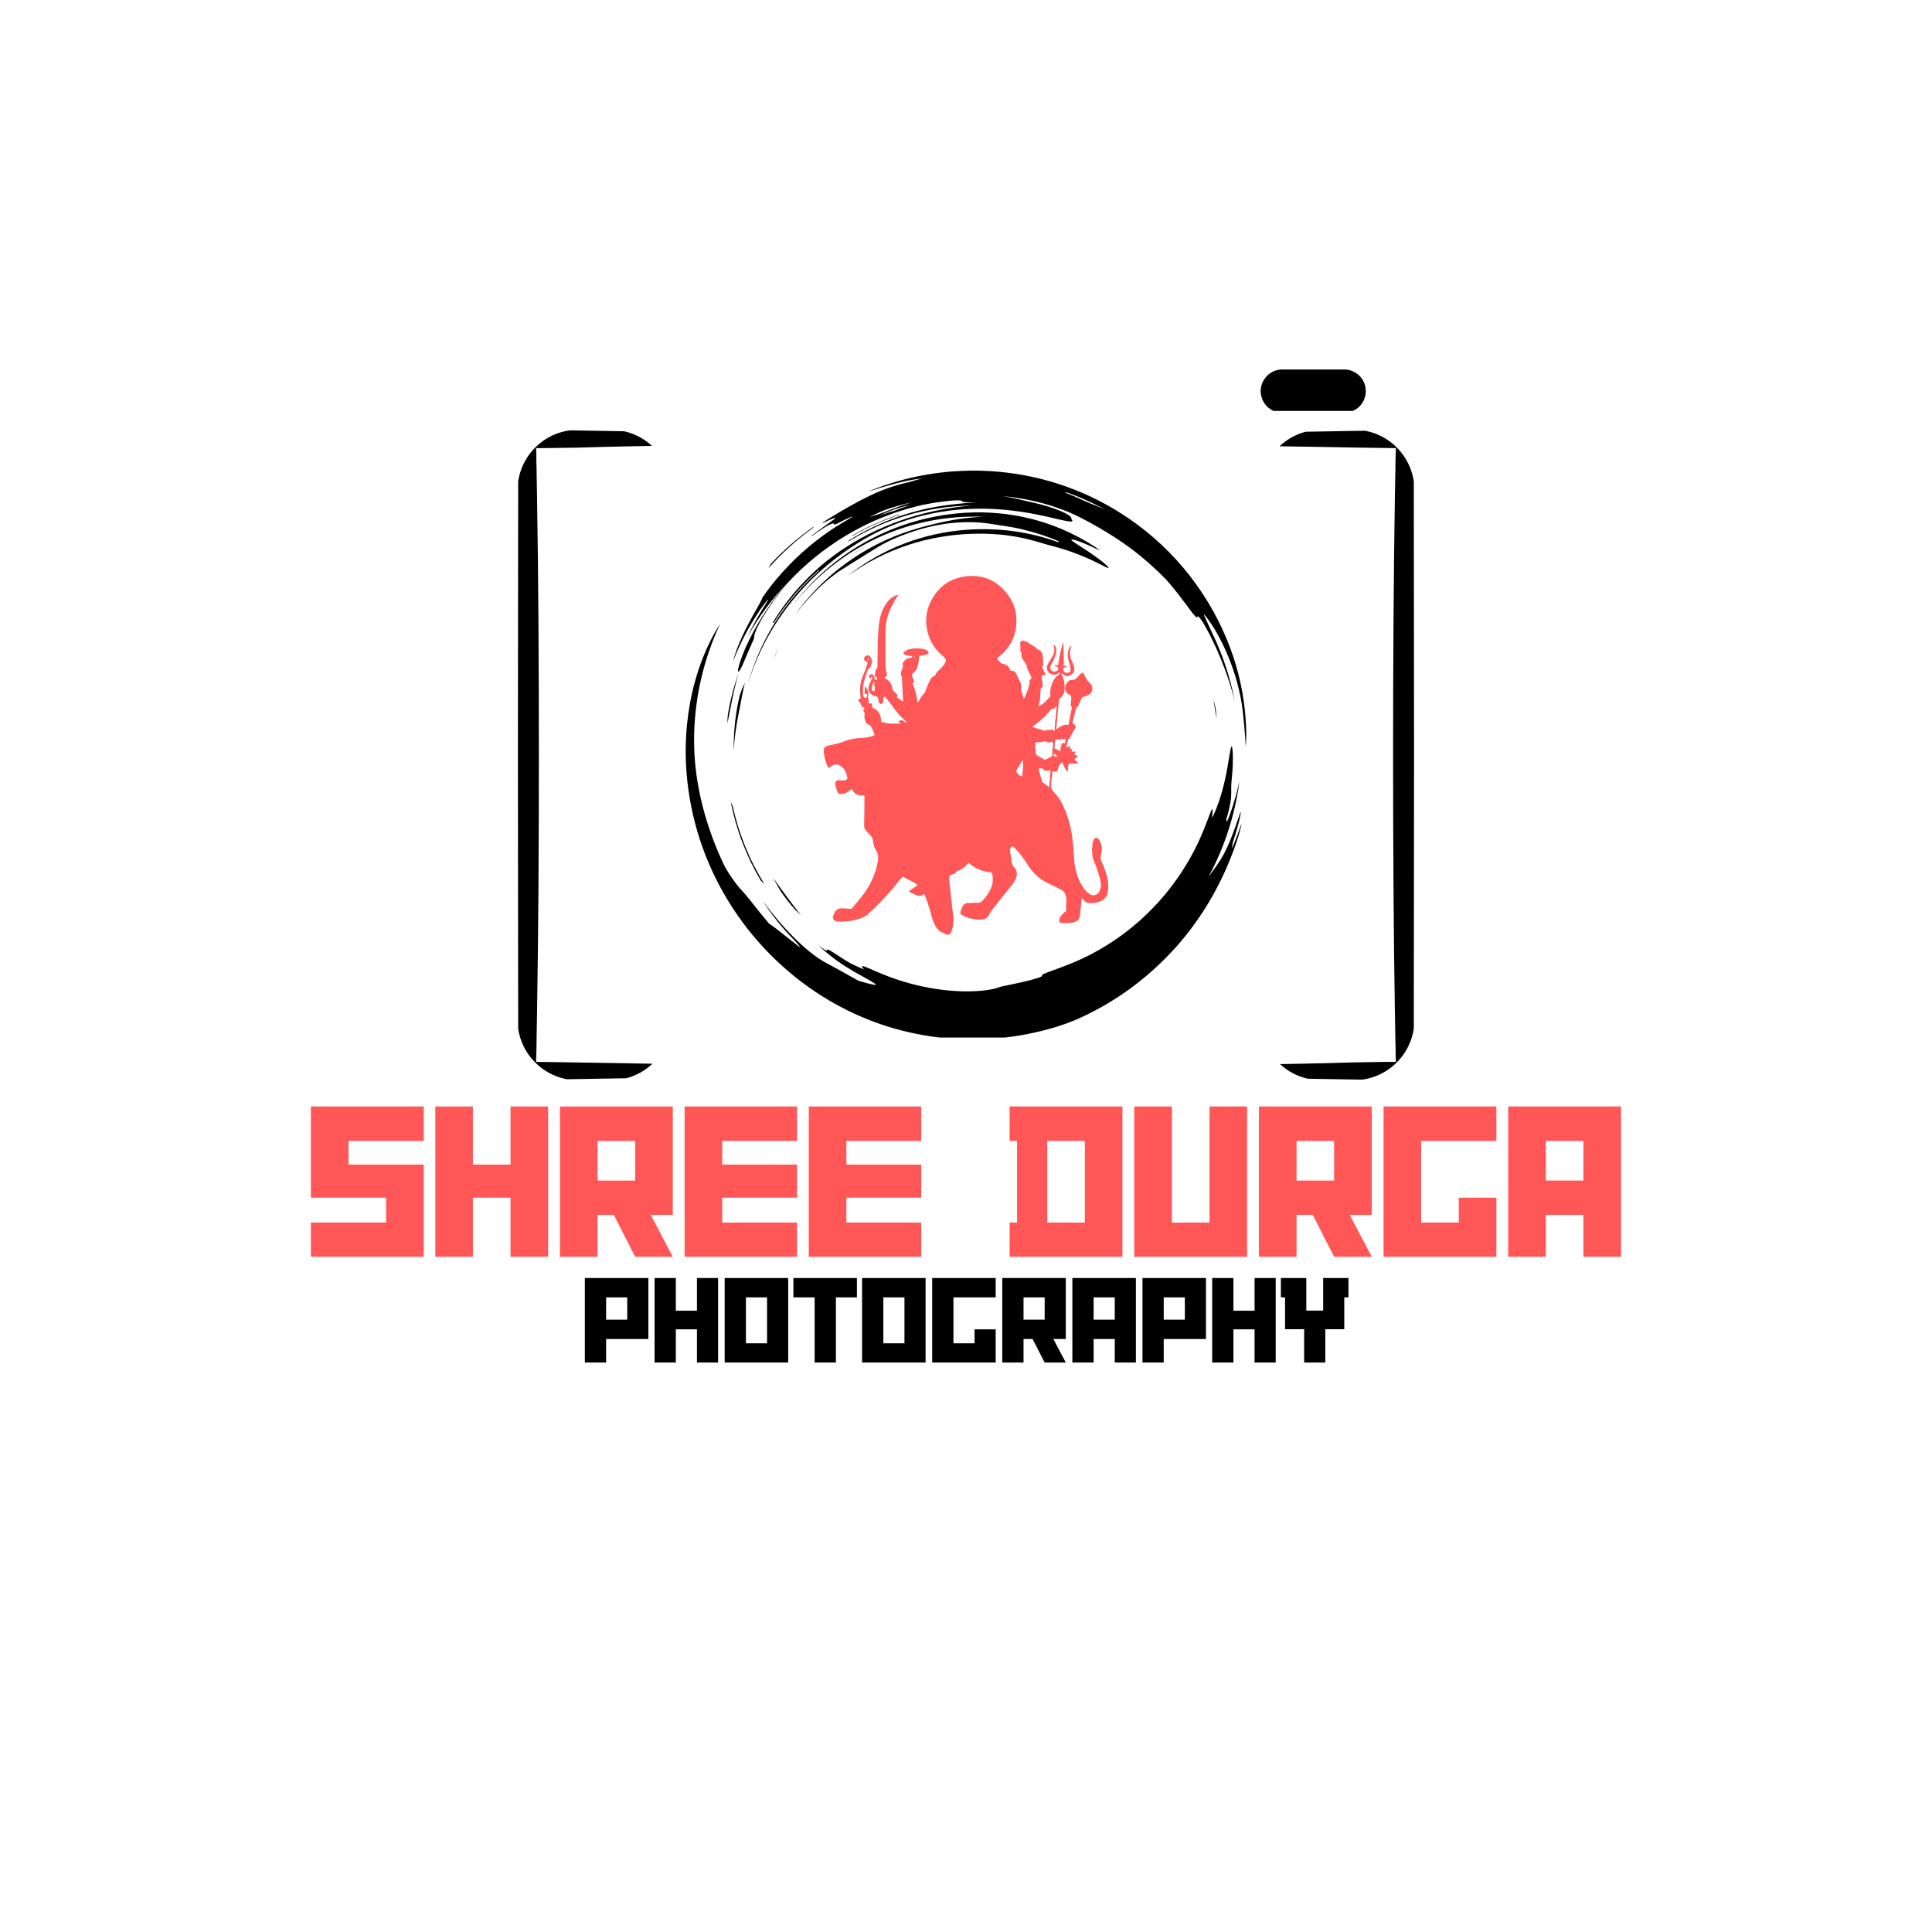 <svg xmlns="http://www.w3.org/2000/svg" xmlns:xlink="http://www.w3.org/1999/xlink" width="320" viewBox="0 0 240 240" height="320"><defs><g/><clipPath id="deaf574551"><path d="M102.297 71.312h35.504v45.234H102.297zm0 0" clip-rule="nonzero"/></clipPath><clipPath id="23daf2836c"><path d="M85.18 77.434H154.281v51.457H85.18zm0 0" clip-rule="nonzero"/></clipPath><clipPath id="1e08e48d49"><path d="M91.082 58.465h63.738V92.762H91.082zm0 0" clip-rule="nonzero"/></clipPath><clipPath id="4fbdc5f573"><path d="M64.293 53.395H83.188v80.734H64.293zm0 0" clip-rule="nonzero"/></clipPath><clipPath id="d940a7c149"><path d="M64.293 60.895v65.797c0 4.141 3.359 7.5 7.5 7.5h4.098c4.141.0 7.5-3.359 7.5-7.5V60.895c0-4.145-3.359-7.5-7.5-7.5H71.793c-4.141.0-7.5 3.355-7.5 7.5zm0 0" clip-rule="nonzero"/></clipPath><clipPath id="eb0362b66b"><path d="M156.805 53.445h18.898v80.738H156.805zm0 0" clip-rule="nonzero"/></clipPath><clipPath id="624113356d"><path d="M175.703 126.684V60.887c0-4.141-3.359-7.5-7.5-7.5h-4.098c-4.145.0-7.5 3.359-7.5 7.5v65.797c0 4.141 3.355 7.5 7.5 7.5h4.098c4.141.0 7.5-3.359 7.5-7.5zm0 0" clip-rule="nonzero"/></clipPath><clipPath id="2a594408e6"><path d="M156.609 45.895h13.168v5.152H156.609zm0 0" clip-rule="nonzero"/></clipPath><clipPath id="9ae5361a4e"><path d="M156.609 48.59C156.609 49.301 156.895 49.988 157.398 50.492 157.902 51 158.59 51.281 159.305 51.281h7.664C167.684 51.281 168.371 51 168.875 50.492 169.383 49.988 169.664 49.301 169.664 48.59 169.664 47.875 169.383 47.188 168.875 46.684 168.371 46.176 167.684 45.895 166.969 45.895h-7.664c-.715.0-1.402.281-1.906.789C156.895 47.188 156.609 47.875 156.609 48.59zm0 0" clip-rule="nonzero"/></clipPath></defs><g clip-path="url(#deaf574551)"><path fill="#ff5757" d="M137.652 109.629C137.535 108.73 137.25 107.867 136.848 107.055 136.695 106.75 136.664 106.488 136.766 106.164 136.941 105.605 136.895 105.043 136.637 104.508 136.535 104.305 136.418 104.051 136.145 104.086 135.887 104.125 135.805 104.375 135.762 104.609 135.613 105.465 135.594 106.312 135.953 107.133 136.047 107.355 136.152 107.578 136.227 107.809 136.395 108.336 136.582 108.859 136.703 109.398 136.809 109.867 136.781 110.34 136.539 110.781 136.348 111.133 135.891 111.371 135.445 111.109 135.078 110.891 134.789 110.602 134.555 110.25c-.699-1.062-1.027-2.246-1.121-3.5C133.383 106.09 133.359 105.43 133.293 104.773 133.156 103.445 132.891 102.145 132.41 100.891 132.066 100.012 131.648 99.16 130.992 98.48 130.625 98.098 130.484 97.73 130.578 97.223 130.66 96.77 130.684 96.309 130.738 95.836 130.824 95.848 130.883 95.852 130.938 95.859 131.219 95.91 131.418 95.805 131.426 95.531 131.441 95.148 131.676 94.93 131.941 94.68 132.145 95.098 132.266 95.547 132.656 95.883 132.73 95.508 132.57 95.145 132.824 94.875 133.18 94.805 133.547 94.941 133.887 94.773 133.824 94.504 133.566 94.5 133.43 94.375 133.59 94.219 133.73 94.074 133.918 93.883 133.723 93.82 133.598 93.781 133.473 93.742 133.516 93.617 133.559 93.508 133.617 93.348 133.414 93.363 133.262 93.371 133.102 93.383 133.145 93.266 133.18 93.172 133.227 93.055 133.113 93.047 133.027 93.039 132.941 93.035V92.652C132.766 92.727 132.629 92.785 132.457 92.855 132.539 92.508 132.609 92.203 132.688 91.902 132.695 91.859 132.723 91.809 132.754 91.789 132.969 91.656 133.027 91.426 133.129 91.219 133.227 91.023 133.328 90.828 133.449 90.645 133.711 90.246 133.688 90.117 133.277 89.883 133.262 89.875 133.25 89.848 133.219 89.809 133.363 89.219 133.512 88.613 133.664 88.008 133.676 87.957 133.707 87.891 133.75 87.867 133.945 87.766 134 87.57 134.078 87.395 134.168 87.191 134.258 86.992 134.336 86.785 134.391 86.656 134.465 86.59 134.609 86.555 134.809 86.508 135.016 86.449 135.191 86.344 135.836 85.961 135.871 85.23 135.293 84.762 135.18 84.668 135.086 84.547 135.012 84.422 134.902 84.242 134.828 84.047 134.723 83.867 134.66 83.75 134.57 83.648 134.488 83.531 134.402 83.578 134.344 83.598 134.309 83.637 134.125 83.816 133.938 83.988 133.777 84.188 133.617 84.379 133.438 84.484 133.18 84.465 133.082 84.457 132.969 84.473 132.879 84.52 132.422 84.754 132.195 85.441 132.418 85.906 132.5 86.086 132.637 86.207 132.812 86.277 133.027 86.359 133.113 86.488 133.078 86.73 133.035 87.047 133.031 87.367 133.008 87.707 133.156 87.82 133.164 87.824 133.121 88.047 133.047 88.457 132.957 88.863 132.875 89.273 132.828 89.52 132.789 89.766 132.738 90.051 132.121 89.918 131.695 90.262 131.23 90.598 131.23 90.5 131.227 90.445 131.23 90.395 131.277 89.875 131.32 89.355 131.367 88.836 131.426 88.227 131.484 87.617 131.551 87.008 131.559 86.91 131.602 86.789 131.668 86.738 132.352 86.219 132.305 85.5 132.211 84.773 132.184 84.582 132.125 84.395 132.066 84.207 132.004 84.016 131.926 83.832 131.852 83.633 132.035 83.738 132.195 83.844 132.367 83.93 132.531 84.016 132.695 84.008 132.867 83.934 133.324 83.742 133.555 83.332 133.43 82.84 133.359 82.57 133.242 82.316 133.125 82.066 132.93 81.652 132.855 81.23 132.957 80.781 132.996 80.609 133.062 80.441 133.129 80.223 132.879 80.363 132.789 80.562 132.73 80.77 132.578 81.293 132.652 81.801 132.809 82.309 132.891 82.57 132.945 82.844 132.992 83.113 133.023 83.301 132.957 83.477 132.773 83.543 132.586 83.613 132.367 83.621 132.215 83.473 132.129 83.387 132.078 83.23 132.074 83.105 132.07 82.961 132.188 82.895 132.336 82.891 132.387 82.891 132.434 82.867 132.484 82.859 132.414 82.617 132.223 82.754 132.102 82.707 132.125 82.547 132.16 82.41 132.156 82.273 132.141 81.508 132.121 80.746 132.098 79.98 132.094 79.914 132.062 79.848 132.043 79.781 131.875 80.375 131.742 80.961 131.625 81.547 131.551 81.906 131.5 82.27 131.438 82.652 131.324 82.695 131.129 82.477 131.004 82.742 131.066 82.75 131.117 82.754 131.168 82.766 131.332 82.801 131.445 82.895 131.453 83.066 131.461 83.223 131.355 83.316 131.215 83.375 131.008 83.461 130.809 83.469 130.633 83.305 130.477 83.156 130.398 82.984 130.496 82.773 130.633 82.48 130.777 82.191 130.918 81.902 131.086 81.555 131.211 81.191 131.219 80.805 131.227 80.465 131.109 80.234 130.852 80.074 130.875 80.18 130.887 80.27 130.914 80.355 131.023 80.691 130.988 81.027 130.84 81.336 130.699 81.625 130.523 81.898 130.359 82.18 130.281 82.316 130.172 82.445 130.117 82.594 129.875 83.281 130.305 83.84 131.027 83.801 131.27 83.785 131.469 83.691 131.641 83.465 131.688 83.68 131.594 83.77 131.477 83.848 131.082 84.113 130.855 84.488 130.691 84.926 130.527 85.367 130.418 85.805 130.48 86.281 130.492 86.371 130.48 86.465 130.48 86.496 130.242 86.754 130.043 86.988 129.824 87.199 129.598 87.422 129.32 87.582 128.953 87.754 129.223 87.191 129.207 86.656 129.238 86.129 129.246 85.992 129.242 85.852 129.258 85.711 129.266 85.637 129.281 85.523 129.328 85.496c.223-.125.223-.297.156-.5C129.469 84.945 129.504 84.883 129.5 84.824 129.492 84.719 129.5 84.598 129.457 84.504 129.367 84.301 129.375 84.105 129.445 83.918 129.598 83.883 129.727 83.852 129.914 83.809 129.777 83.535 129.672 83.312 129.559 83.09 129.496 82.961 129.441 82.844 129.555 82.703 129.602 82.645 129.617 82.52 129.586 82.449 129.535 82.332 129.57 82.238 129.574 82.129 129.586 81.75 129.574 81.363 129.383 81.023 129.32 80.91 129.203 80.777 129.086 80.754 128.898 80.711 128.793 80.602 128.684 80.465 128.605 80.371 128.484 80.309 128.375 80.242 128.23 80.148 128.066 80.082 127.938 79.969 127.719 79.777 127.457 79.699 127.195 79.609 126.938 79.516 126.676 79.715 126.73 79.973 126.789 80.258 126.766 80.535 126.746 80.816 126.742 80.859 126.75 80.922 126.781 80.945 126.93 81.055 126.891 81.199 126.879 81.352 126.871 81.473 126.891 81.613 126.949 81.719 127.066 81.941 127.219 82.145 127.355 82.359 127.426 82.465 127.551 82.57 127.551 82.676c0 .383.215.676.359 1C127.969 83.812 128.035 83.949 128.094 84.086 128.152 84.219 128.141 84.332 127.992 84.406 127.941 84.43 127.902 84.473 127.852 84.512 127.879 84.609 127.934 84.707 127.918 84.785 127.859 85.062 127.797 85.344 127.707 85.609 127.594 85.938 127.445 86.254 127.312 86.574 127.285 86.641 127.25 86.703 127.191 86.812 127.066 86.422 126.949 86.082 126.855 85.738 126.82 85.609 126.816 85.453 126.852 85.328 126.91 85.113 126.84 84.941 126.754 84.762 126.578 84.41 126.406 84.055 126.242 83.699 126.152 83.504 126.023 83.375 125.809 83.34 125.707 83.32 125.605 83.301 125.496 83.277 125.352 82.801 125.051 82.512 124.539 82.457 124.445 82.449 124.344 82.379 124.277 82.309 124.137 82.16 124.012 81.992 123.848 81.789 124.012 81.648 124.145 81.535 124.273 81.426c1.352-1.145 2-2.621 1.992-4.371.0-1.117-.34-2.168-.984-3.066-1.312-1.844-3.133-2.676-5.387-2.383C118.305 71.812 117.012 72.578 116.094 73.914 115.051 75.43 114.785 77.078 115.32 78.84 115.641 79.887 116.246 80.75 117.078 81.461 117.191 81.555 117.297 81.664 117.395 81.777 117.508 81.914 117.539 82.066 117.449 82.23 117.375 82.371 117.312 82.527 117.211 82.648 117.008 82.883 116.793 83.105 116.566 83.312 116.422 83.441 116.312 83.57 116.25 83.754 116.211 83.852 116.121 83.984 116.035 84 115.762 84.055 115.664 84.254 115.559 84.465 115.457 84.672 115.336 84.871 115.246 85.082 115.148 85.301 115.082 85.535 114.992 85.758 114.938 85.895 114.891 86.047 114.797 86.148 114.523 86.441 114.297 86.758 114.121 87.113 114.098 87.164 114.051 87.207 113.988 87.289 113.848 86.438 113.707 85.645 113.344 84.879 113.551 84.848 113.562 84.738 113.516 84.594 113.461 84.43 113.445 84.246 113.355 84.102 113.195 83.848 113.27 83.746 113.473 83.574 113.723 83.359 113.922 83.098 114 82.773 114.078 82.449 114.121 82.117 114.172 81.785 114.191 81.684 114.195 81.574 114.203 81.453 114.23 81.449 114.254 81.449 114.277 81.449 114.426 81.465 114.562 81.453 114.691 81.418c0 0 1.062-.199.516-.566C115.137 80.777 115.047 80.73 114.945 80.699 114.891 80.68 114.832 80.664 114.777 80.648 114.773 80.648 114.773 80.648 114.77 80.648H114.766C114.172 80.492 113.566 80.531 112.965 80.641 112.801 80.672 112.641 80.758 112.492 80.844 112.441 80.875 112.398 80.918 112.352 80.973 112.352 80.973 111.809 81.281 112.926 81.461V81.465H112.965C113.016 81.473 113.07 81.48 113.125 81.488 113.195 81.488 113.258 81.484 113.32 81.484 113.238 81.73 113.23 81.738 112.992 81.75 112.594 81.766 112.387 82.055 112.164 82.316 112.121 82.367 112.109 82.48 112.137 82.547 112.223 82.781 112.117 82.969 112.035 83.176 111.902 83.5 111.832 83.84 112.051 84.102c0 .184-.004.309.0.438C112.055 84.633 112.07 84.723 112.074 84.816 112.109 85.586 112.145 86.359 112.184 87.16 111.926 86.977 111.668 86.789 111.402 86.602 111.445 86.516 111.48 86.445 111.523 86.359 111.328 86.168 111.137 85.988 110.957 85.793 110.898 85.734 110.852 85.641 110.844 85.559 110.789 84.984 110.539 84.551 110 84.305 109.949 84.285 109.91 84.246 109.859 84.211 109.895 84.164 109.91 84.133 109.938 84.117 110.223 83.941 110.219 83.945 110.148 83.605 110.086 83.301 109.988 83.012 109.992 82.688 110.004 81.25 109.984 79.812 110.004 78.379 110.02 77.469 110.176 76.578 110.57 75.75 110.871 75.117 111.141 74.461 111.648 73.91 111.559 73.91 111.512 73.898 111.469 73.91 111.113 74.027 110.789 74.195 110.516 74.461 110.078 74.891 109.785 75.41 109.562 75.977 109.23 76.82 109.145 77.707 109.09 78.594c-.062 1.055-.059 2.109-.078 3.164C109.004 82.117 109.008 82.477 108.996 82.836 108.996 82.918 108.973 83.035 108.918 83.074 108.695 83.23 108.785 83.48 108.699 83.676 108.562 83.984 108.824 84.078 108.977 84.23 108.988 84.246 108.984 84.273 108.992 84.309 108.898 84.398 108.809 84.508 108.648 84.438 108.688 84.113 108.625 83.949 108.426 83.82 108.281 83.734 108.047 83.758 107.984 83.867 107.906 84.012 107.973 84.215 108.148 84.324 108.184 84.219 108.219 84.121 108.25 84.016 108.449 84.117 108.352 84.227 108.301 84.344 108.172 84.637 108.016 84.926 107.926 85.23 107.777 85.727 107.98 86.156 108.445 86.379 108.637 86.473 108.852 86.52 109.051 86.586 109.086 86.793 109.102 87.004 109.168 87.199 109.203 87.305 109.32 87.441 109.414 87.453 109.5 87.465 109.637 87.348 109.695 87.25 109.75 87.152 109.746 87.012 109.738 86.895 109.727 86.719 109.75 86.578 109.945 86.516 110.371 87.082 110.797 87.629 111.207 88.188 111.617 88.746 112.102 89.234 112.664 89.727 112.387 89.762 112.293 89.543 112.121 89.5S111.766 89.438 111.578 89.648C111.688 89.707 111.777 89.754 111.867 89.801 111.852 89.824 111.832 89.852 111.816 89.875 111.027 89.922 110.242 89.918 109.453 89.66 109.484 88.812 109.129 88.203 108.348 87.887 108.371 87.574 108.332 87.422 108.215 87.363 108.117 87.379 108.02 87.395 107.934 87.406 107.918 87.258 107.898 87.137 107.891 87.012 107.871 86.793 107.812 86.566 107.852 86.355 107.93 85.914 107.695 85.586 107.512 85.227 107.375 85.555 107.414 85.891 107.41 86.238 107.531 86.211 107.617 86.188 107.719 86.164c-.016.188-.023.344-.035.5C107.359 86.688 107.285 86.637 107.234 86.371 107.223 86.293 107.223 86.211 107.215 86.129 107.133 85.145 107.426 84.23 107.762 83.324 107.816 83.184 107.871 83.055 108.023 82.98 108.102 82.941 108.145 82.82 108.184 82.73 108.219 82.656 108.215 82.57 108.246 82.5 108.383 82.199 108.273 81.703 108.02 81.496 107.875 81.379 107.723 81.387 107.566 81.473 107.41 81.559 107.332 81.688 107.34 81.867 107.352 82.043 107.457 82.141 107.617 82.188 107.668 82.203 107.727 82.207 107.801 82.219 107.668 82.73 107.523 83.211 107.305 83.672 106.961 84.383 106.797 85.137 106.844 85.926 106.863 86.203 106.898 86.477 106.926 86.758 106.824 86.812 106.715 86.871 106.574 86.941 106.66 87.066 106.73 87.168 106.805 87.27 106.852 87.332 106.953 87.387 106.953 87.449 106.961 87.746 107.188 87.848 107.406 87.973 107.336 88.078 107.273 88.168 107.234 88.223 107.301 88.383 107.387 88.5 107.398 88.629 107.422 88.816 107.34 89.023 107.391 89.195 107.477 89.48 107.496 89.812 107.828 89.969 107.98 90.039 108.156 90.148 108.23 90.285 108.398 90.605 108.516 90.957 108.656 91.305 108.551 91.352 108.488 91.379 108.422 91.406 107.855 91.648 107.25 91.66 106.652 91.695 106.047 91.73 105.461 91.852 104.895 92.078 104.586 92.199 104.266 92.309 103.941 92.395 103.617 92.48 103.285 92.527 102.957 92.602 102.445 92.715 102.297 92.902 102.34 93.43 102.387 94.035 102.535 94.617 102.789 95.168 102.824 95.25 102.883 95.32 102.938 95.41 102.992 95.367 103.031 95.344 103.066 95.316 103.602 94.84 104.152 94.848 104.664 95.344 105.008 95.676 105.164 96.09 105.254 96.539 105.285 96.699 105.23 96.824 105.078 96.875 104.941 96.922 104.793 96.949 104.645 96.961 104.543 96.969 104.441 96.93 104.336 96.918 103.898 96.879 103.695 97.074 103.773 97.508 103.824 97.789 103.922 98.066 104.027 98.336 104.137 98.613 104.273 98.676 104.57 98.637 104.926 98.59 105.234 98.441 105.512 98.219 105.605 98.145 105.703 98.07 105.801 97.996 105.84 98.047 105.863 98.07 105.879 98.102 106.105 98.609 106.516 98.809 107.051 98.801 107.164 98.797 107.273 98.82 107.383 98.832 107.383 99.328 107.387 99.789 107.379 100.25 107.371 101.039 107.355 101.824 107.348 102.613 107.344 102.855 107.449 103.055 107.621 103.23c.219.223.438.449.625.695C108.344 104.059 108.426 104.23 108.441 104.391 108.477 104.852 108.598 105.293 108.844 105.672 109.117 106.102 109.117 106.551 109.047 107.008 108.922 107.801 108.652 108.551 108.332 109.285c-.578 1.32-1.52 2.375-2.422 3.461C105.781 112.906 105.629 112.918 105.445 112.895 105.168 112.867 104.895 112.828 104.617 112.828 104.184 112.828 103.91 112.969 103.719 113.293c0 0-.715 1.055.312 1.18s3.359-.246 3.934-1.062V113.406c.957-.781 1.762-1.719 2.586-2.633C111.055 110.215 111.516 109.621 111.996 109.043 112.035 108.996 112.074 108.957 112.137 108.883 112.727 109.258 113.406 109.469 114 109.965 113.613 110.223 113.273 110.449 112.883 110.711 113.031 110.809 113.129 110.887 113.234 110.941 113.422 111.031 113.613 111.109 113.809 111.184 114.121 111.305 114.43 111.367 114.703 111.086 114.723 111.066 114.766 111.066 114.797 111.059c.121.141.625 1.609.844 2.395C115.641 113.461 115.668 113.633 115.738 113.891V113.895C115.918 114.543 116.352 115.699 117.238 115.914 117.605 116.184 117.996 116.262 118.207 115.672 118.637 114.477 118.383 113.465 118.344 113.238 118.336 113.164 118.328 113.094 118.32 113.02 118.199 111.902 118.074 110.789 117.953 109.672 117.934 109.488 117.922 109.301 117.918 109.117 117.914 108.824 117.984 108.723 118.262 108.629 118.465 108.562 118.695 108.555 118.773 108.293 118.789 108.242 118.883 108.211 118.945 108.191 119.43 108.043 119.805 107.746 120.133 107.375 120.188 107.316 120.254 107.27 120.34 107.191 121.133 107.938 122.09 108.281 123.188 108.371c.141.402.188.828.113 1.27-.145.844-.609 1.512-1.148 2.145C121.934 112.039 121.699 112.184 121.348 112.145 121.008 112.109 120.668 112.207 120.312 112.168 120.027 112.137 119.746 112.301 119.59 112.574 119.473 112.781 119.379 113.012 119.316 113.242 119.273 113.402 119.297 113.508 119.387 113.59 119.426 113.629 119.48 113.66 119.547 113.691H119.555C119.832 113.848 120.395 114.133 120.902 114.137 121.461 114.258 122.109 114.312 122.5 114.062 122.559 114.027 122.613 113.984 122.656 113.934 122.656 113.93 122.656 113.93 122.656 113.926 122.746 113.836 122.852 113.711 122.879 113.59 123.051 113.32 123.207 113.07 123.387 112.84 124.145 111.875 124.926 110.93 125.684 109.961 125.887 109.703 126.082 109.414 126.199 109.105 126.41 108.559 126.34 108.035 125.883 107.613 125.77 107.512 125.727 107.402 125.707 107.258 125.645 106.773 125.562 106.297 125.492 105.816 125.477 105.723 125.441 105.621 125.469 105.543 125.516 105.406 125.57 105.238 125.676 105.164 125.809 105.07 125.934 105.223 126.027 105.316 126.281 105.582 126.547 105.848 126.766 106.141 127.133 106.633 127.484 107.137 127.816 107.648c.656 1.016 1.551 1.73 2.66 2.203C130.953 110.059 131.402 110.32 131.863 110.559 132.137 110.703 132.309 110.93 132.383 111.223 132.453 111.512 132.523 111.797 132.469 112.109 132.414 112.414 132.426 112.734 132.434 113.043 132.438 113.094 132.434 113.137 132.426 113.18c0 0-1.137.758-.77 1.441C132.367 114.727 132.914 114.648 132.914 114.648 133.496 114.602 134.078 114.383 134.137 113.836 134.145 113.789 134.148 113.738 134.152 113.695 134.234 112.98 134.309 112.281 134.391 111.547 134.484 111.66 134.555 111.746 134.625 111.828 134.77 112.004 134.945 112.133 135.176 112.156 135.668 112.207 136.148 112.172 136.613 111.992 137.148 111.785 137.516 111.406 137.605 110.836c.066-.395.094-.812.047-1.207zM113.598 81.664C113.57 81.605 113.543 81.551 113.512 81.488 113.562 81.52 113.609 81.551 113.66 81.582 113.641 81.609 113.617 81.637 113.598 81.664zm-5.109 4.188C108.328 85.852 108.289 85.734 108.301 85.617 108.324 85.305 108.344 84.988 108.59 84.691 108.617 85.031 108.645 85.324 108.664 85.613 108.672 85.738 108.652 85.852 108.488 85.852zM107.781 81.801C107.809 81.793 107.836 81.785 107.863 81.781 107.883 81.859 107.902 81.938 107.922 82.012 107.887 82.016 107.852 82.02 107.812 82.023 107.805 81.949 107.793 81.875 107.781 81.801zm19.176 14.629C126.559 96.418 126.449 96.059 126.195 95.828 126.473 95.355 126.746 94.895 127.035 94.402 127.148 94.656 127.086 95.875 126.957 96.43zm4.188-2.441C131.07 93.969 130.996 93.945 130.883 93.91 130.898 93.805 130.91 93.73 130.934 93.598 131.105 93.746 131.246 93.863 131.457 94.043 131.301 94.016 131.223 94.004 131.145 93.988zm1.227-2.199C132.344 92 132.324 92.172 132.297 92.359 132.188 92.324 132.066 92.25 132.02 92.281 131.934 92.34 131.879 92.457 131.84 92.559 131.793 92.676 131.77 92.805 131.75 92.93 131.734 93.051 131.734 93.18 131.727 93.324 131.496 93.207 131.273 93.098 130.984 92.953 131.016 92.617 131.051 92.266 131.09 91.902 131.523 91.863 131.918 91.828 132.371 91.789zm-4.129-1.492C128.465 90.125 128.656 89.98 128.844 89.832c.594-.469 1.137-.984 1.609-1.57C130.555 88.133 130.652 88.023 130.844 88.02 131.059 88.012 131.141 87.836 131.211 87.645 131.328 87.996 131.18 88.336 131.172 88.676 131.168 89.02 131.098 89.363 131.066 89.711 131.039 90.062 131.023 90.422 131 90.852 130.824 90.617 130.656 90.551 130.461 90.707 130.434 90.73 130.363 90.723 130.328 90.703 130.191 90.633 130.074 90.629 129.945 90.738 129.902 90.777 129.793 90.773 129.727 90.758 129.34 90.648 128.953 90.527 128.566 90.41 128.473 90.379 128.379 90.344 128.242 90.297zM128.652 93.488C128.641 93.074 128.602 92.664 128.574 92.254 129.055 92.195 129.5 92.141 129.945 92.086 129.977 92.082 130.027 92.09 130.039 92.109 130.156 92.344 130.32 92.223 130.48 92.176 130.75 92.094 130.848 92.172 130.828 92.453 130.82 92.57 130.809 92.688 130.777 92.797 130.664 93.18 130.805 93.59 130.668 93.961 130.363 94.109 130.062 94.254 129.793 94.387 129.5 94.219 129.23 94.047 128.945 93.906 128.758 93.812 128.656 93.707 128.652 93.488zm1.684 4.289C130.051 97.57 129.797 97.398 129.555 97.203 129.48 97.145 129.43 97.039 129.402 96.941 129.266 96.465 129.141 95.984 129.008 95.5 129.281 95.41 129.508 95.391 129.691 95.637 129.793 95.766 129.953 95.77 130.109 95.75 130.223 95.738 130.332 95.715 130.488 95.691 130.516 96.391 130.363 97.055 130.336 97.777zm0 0" fill-opacity="1" fill-rule="nonzero"/></g><g clip-path="url(#23daf2836c)"><path fill="#000" d="M153.969 97.031C153.793 98.383 153.574 99.477 153.352 100.438 153.293 100.676 153.238 100.91 153.18 101.133 153.117 101.359 153.059 101.578 153.004 101.793 152.941 102.008 152.879 102.215 152.82 102.422 152.762 102.633 152.691 102.832 152.629 103.039c-.645 2.02-1.469 3.969-2.477 5.828C150.227 108.77 150.305 108.672 150.379 108.574 150.453 108.473 150.523 108.375 150.598 108.277 150.742 108.082 150.887 107.887 151.027 107.684 151.168 107.477 151.316 107.27 151.461 107.039 151.602 106.812 151.758 106.574 151.906 106.312 152.203 105.82 152.68 104.773 153.043 103.832 153.391 102.941 153.641 102.207 153.812 101.691 153.988 101.18 154.086 100.883 154.125 100.855 154.141 100.844 154.145 100.898 154.125 101.031 154.109 101.16 154.07 101.359 154.008 101.641c-.121.562-.344 1.441-.754 2.656C153.16 104.582 153.117 104.773 153.094 104.945 153.07 105.117 153.062 105.266 153.023 105.449 153.125 105.219 153.215 104.992 153.301 104.781 153.391 104.57 153.469 104.367 153.539 104.18 153.609 103.992 153.68 103.82 153.738 103.66 153.797 103.5 153.848 103.352 153.895 103.219 153.996 102.953 154.062 102.742 154.117 102.598 154.172 102.453 154.203 102.371 154.219 102.355 154.246 102.328 154.199 102.574 154.051 103.125 153.973 103.398 153.879 103.754 153.742 104.18 153.672 104.395 153.602 104.629 153.508 104.883 153.422 105.133 153.328 105.41 153.219 105.699c-.887 2.375-1.934 4.508-3.105 6.469-1.176 1.953-2.484 3.738-3.945 5.387-.891 1.004-1.82 1.938-2.789 2.816s-1.973 1.703-3.023 2.465c-1.051.766-2.145 1.473-3.285 2.125-1.145.652-2.332 1.25-3.578 1.781C133.242 126.844 132.953 126.965 132.633 127.082 132.312 127.195 131.969 127.32 131.605 127.434 131.426 127.492 131.242 127.551 131.055 127.609 130.867 127.66 130.68 127.715 130.492 127.77 130.398 127.797 130.305 127.824 130.211 127.852 130.117 127.875 130.023 127.898 129.93 127.922 129.742 127.973 129.559 128.02 129.379 128.066c-2.254.562-4.566.898-6.895 1.008C120.16 129.184 117.812 129.07 115.484 128.719S110.848 127.777 108.617 126.953c-2.234-.828-4.391-1.887-6.426-3.164-4.766-2.988-8.812-7.09-11.734-11.879-1.469-2.391-2.645-4.957-3.52-7.621C86.074 101.625 85.516 98.863 85.293 96.082 85.207 95.023 85.168 93.988 85.18 92.98 85.191 91.977 85.242 91 85.336 90.055 85.43 89.113 85.559 88.203 85.719 87.332 85.758 87.113 85.801 86.898 85.844 86.684 85.867 86.578 85.887 86.473 85.91 86.367 85.934 86.262 85.957 86.156 85.98 86.055 86.031 85.848 86.074 85.641 86.125 85.438 86.18 85.234 86.23 85.035 86.281 84.836 86.332 84.637 86.395 84.445 86.449 84.25 86.508 84.059 86.559 83.867 86.621 83.684 86.742 83.309 86.855 82.945 86.984 82.594 87.051 82.418 87.109 82.242 87.176 82.074 87.242 81.902 87.309 81.734 87.375 81.57 87.406 81.488 87.438 81.406 87.473 81.324 87.504 81.242 87.539 81.164 87.574 81.082 87.645 80.926 87.711 80.766 87.777 80.613c.547-1.23 1.129-2.277 1.688-3.145-1 2.148-1.801 4.438-2.348 6.773C86.57 86.582 86.273 88.969 86.227 91.297 86.172 94.156 86.492 96.73 87.078 99.305 87.375 100.59 87.738 101.879 88.199 103.203c.461 1.324 1 2.688 1.676 4.109C90.285 108.176 90.816 108.906 91.273 109.547 91.344 109.645 91.406 109.734 91.469 109.816 91.531 109.898 91.594 109.973 91.652 110.043 91.77 110.188 91.875 110.312 91.98 110.434 92.09 110.551 92.195 110.668 92.305 110.789 92.418 110.914 92.531 111.047 92.664 111.199 92.801 111.352 92.941 111.527 93.109 111.738 93.195 111.84 93.285 111.953 93.379 112.074 93.477 112.195 93.578 112.328 93.691 112.469 93.805 112.609 93.926 112.762 94.055 112.93 94.188 113.094 94.328 113.27 94.48 113.461 94.785 113.84 95.141 114.27 95.559 114.758 95.887 114.953 96.32 115.273 96.918 115.75 97.52 116.223 98.285 116.852 99.305 117.629 99.422 117.719 99.383 117.633 99.258 117.465 99.191 117.383 99.105 117.277 99.008 117.168 98.906 117.051 98.797 116.93 98.68 116.809 97.941 116.055 97.195 115.23 96.523 114.387 95.852 113.547 95.25 112.688 94.77 111.891 95.465 112.875 96.219 113.824 97.004 114.719c.629.719 1.309 1.441 2 2.109.695.672 1.41 1.289 2.102 1.809C102.02 119.32 102.594 119.602 103.324 119.992 103.418 120.043 103.512 120.094 103.605 120.145 103.707 120.199 103.809 120.254 103.914 120.309 104.125 120.426 104.359 120.555 104.621 120.703 104.75 120.777 104.887 120.855 105.035 120.938 105.184 121.02 105.34 121.105 105.504 121.199 105.668 121.297 105.844 121.391 106.031 121.496 106.125 121.547 106.223 121.602 106.32 121.656 106.418 121.711 106.523 121.766 106.629 121.824 106.816 121.879 107.016 121.941 107.223 122 107.43 122.059 107.637 122.117 107.832 122.168 108.23 122.27 108.574 122.344 108.766 122.344 108.867 122.34 108.777 122.254 108.566 122.109 108.359 121.969 108.031 121.781 107.66 121.574 107.395 121.434 107.102 121.266 106.781 121.09 106.625 121.004 106.465 120.91 106.301 120.816c-.082-.047-.168-.094-.25-.141C105.969 120.625 105.887 120.574 105.801 120.527 105.133 120.133 104.465 119.695 103.902 119.293 102.992 118.629 102.332 118.047 101.605 117.383 101.758 117.504 101.891 117.602 102.008 117.684 102.121 117.77 102.219 117.836 102.301 117.887 102.465 117.992 102.566 118.043 102.633 118.066 102.762 118.105 102.742 118.023 102.77 117.98 102.797 117.934 102.867 117.93 103.184 118.121 103.508 118.301 104.062 118.699 105.121 119.359 105.27 119.449 105.484 119.57 105.723 119.695 105.965 119.816 106.23 119.949 106.477 120.062 106.727 120.168 106.949 120.27 107.109 120.328 107.266 120.387 107.359 120.414 107.332 120.395c-.309-.297-.328-.41-.141-.375.094.016.246.062.441.141C107.73 120.199 107.836 120.246 107.957 120.297 108.078 120.348 108.211 120.406 108.352 120.465 108.422 120.496 108.496 120.531 108.57 120.562 108.648 120.594 108.727 120.629 108.809 120.664 108.969 120.73 109.137 120.805 109.316 120.879 109.496 120.953 109.684 121.027 109.879 121.109 110.074 121.188 110.281 121.262 110.488 121.344 111.328 121.66 112.281 121.973 113.273 122.23 114.191 122.469 115.234 122.695 116.312 122.855 117.387 123.02 118.496 123.117 119.531 123.145 120.57 123.172 121.535 123.121 122.324 123.027 123.117 122.938 123.73 122.793 124.082 122.645 124.113 122.633 124.168 122.613 124.234 122.598 124.301 122.578 124.387 122.559 124.48 122.535 124.578 122.512 124.688 122.488 124.805 122.465 124.863 122.453 124.926 122.441 124.988 122.43 125.051 122.414 125.117 122.398 125.184 122.387 125.453 122.328 125.75 122.27 126.051 122.203 126.203 122.168 126.355 122.137 126.504 122.105 126.652 122.074 126.801 122.039 126.945 122.008 127.73 121.832 128.41 121.656 128.863 121.504 129.09 121.43 129.262 121.367 129.363 121.309 129.465 121.25 129.496 121.207 129.445 121.176 129.383 121.137 129.473 121.066 129.664 120.977 129.859 120.891 130.156 120.773 130.512 120.648 131.223 120.391 132.152 120.055 132.934 119.734c3.508-1.406 6.758-3.52 9.5-6.16 2.746-2.637 4.984-5.797 6.555-9.234C149.098 104.086 149.227 103.816 149.34 103.535 149.398 103.395 149.461 103.254 149.52 103.109 149.574 102.969 149.633 102.828 149.688 102.688c.227-.562.422-1.102.578-1.5C150.344 100.988 150.406 100.824 150.461 100.707 150.52 100.594 150.562 100.527 150.594 100.523 150.621 100.523 150.637 100.586 150.637 100.723 150.633 100.863 150.617 101.082 150.566 101.391 150.523 101.652 150.652 101.453 150.832 101.066 150.918 100.875 151.02 100.637 151.117 100.387 151.215 100.137 151.312 99.879 151.391 99.648 151.688 98.801 151.969 97.785 152.191 96.773 152.414 95.766 152.582 94.762 152.711 93.945 152.785 93.52 152.84 93.168 152.895 92.953 152.949 92.742 153 92.664 153.043 92.785 153.066 92.844 153.086 92.953 153.105 93.121 153.121 93.289 153.145 93.512 153.148 93.797 153.148 93.941 153.152 94.102 153.152 94.281 153.156 94.457 153.148 94.652 153.145 94.863 153.141 94.969 153.137 95.078 153.133 95.195 153.125 95.309 153.117 95.43 153.109 95.551 153.102 95.676 153.094 95.805 153.086 95.938 153.074 96.07 153.059 96.211 153.047 96.352 152.914 97.664 152.945 98.02 152.949 98.559 152.949 98.695 152.941 98.84 152.93 99.016 152.922 99.105 152.914 99.199 152.902 99.305c-.016.105-.031.219-.051.344C152.832 99.773 152.809 99.914 152.777 100.062 152.746 100.215 152.711 100.379 152.668 100.559 152.648 100.648 152.625 100.742 152.602 100.84 152.574 100.938 152.547 101.039 152.52 101.145 152.461 101.359 152.398 101.59 152.32 101.84 152.379 101.863 152.355 102.234 152.516 101.852 152.574 101.707 152.633 101.555 152.695 101.395 152.754 101.238 152.812 101.074 152.879 100.906 152.934 100.734 152.996 100.559 153.059 100.375 153.086 100.285 153.121 100.191 153.148 100.098 153.18 1e2 153.211 99.906 153.238 99.805 153.484 99.016 153.734 98.105 153.969 97.031" fill-opacity="1" fill-rule="nonzero"/></g><g clip-path="url(#1e08e48d49)"><path fill="#000" d="M109.273 64.035C109.43 63.969 109.582 63.898 109.738 63.828 109.895 63.762 110.047 63.695 110.203 63.629 110.516 63.496 110.836 63.379 111.16 63.262 111.328 63.207 111.496 63.152 111.668 63.102 111.75 63.074 111.836 63.051 111.922 63.023 112.008 63 112.094 62.977 112.18 62.953 112.355 62.91 112.527 62.859 112.699 62.816 112.875 62.773 113.047 62.734 113.223 62.691 113.051 62.746 112.883 62.801 112.715 62.855 112.547 62.914 112.379 62.973 112.207 63.035 112.121 63.062 112.035 63.094 111.949 63.125 111.863 63.156 111.777 63.191 111.691 63.223 111.52 63.289 111.344 63.355 111.168 63.426 110.969 63.484 110.781 63.539 110.609 63.59 110.438 63.641 110.277 63.699 110.125 63.746 109.82 63.844 109.547 63.941 109.273 64.035zm25.703-1.699C134.062 61.922 133.141 61.508 132.199 61.148 132.379 61.18 132.539 61.172 132.746 61.25 132.906 61.309 133.066 61.367 133.227 61.426 133.305 61.457 133.387 61.488 133.469 61.52 133.547 61.551 133.629 61.582 133.711 61.617 133.875 61.684 134.043 61.754 134.219 61.824 134.391 61.898 134.566 61.977 134.75 62.055 135.484 62.383 136.328 62.781 137.355 63.352 137.277 63.312 137.199 63.277 137.125 63.242 137.047 63.207 136.977 63.176 136.906 63.145 136.766 63.086 136.637 63.027 136.516 62.973 136.273 62.871 136.062 62.789 135.883 62.715 135.789 62.676 135.703 62.641 135.621 62.609 135.543 62.574 135.465 62.547 135.391 62.516 135.242 62.457 135.109 62.398 134.977 62.336zM109.719 63.668C109.039 63.926 108.566 64.035 108.008 64.238 108.082 64.199 108.16 64.16 108.234 64.121 108.309 64.082 108.387 64.047 108.465 64.008 108.617 63.934 108.77 63.855 108.922 63.781 109.074 63.711 109.23 63.641 109.383 63.574 109.461 63.539 109.535 63.508 109.613 63.477 109.688 63.441 109.766 63.414 109.844 63.387 110.031 63.316 110.219 63.246 110.426 63.176 110.633 63.109 110.855 63.039 111.117 62.961 111.645 62.812 112.316 62.617 113.309 62.398 112.27 62.695 111.539 62.973 110.984 63.18 110.426 63.391 110.047 63.551 109.719 63.668zM97.863 72.391c2.074-2.234 4.48-4.211 7.168-5.828C105.703 66.16 106.387 65.773 107.094 65.418s1.426-.688 2.16-.996c1.469-.609 2.996-1.125 4.57-1.516C114.461 62.742 115.117 62.621 115.773 62.504L116.266 62.43 116.512 62.391l.25-.031C116.926 62.336 117.09 62.312 117.254 62.293 117.422 62.273 117.586 62.254 117.75 62.234 118.57 62.145 118.996 62.145 119.223 62.164 119.449 62.184 119.484 62.227 119.52 62.27 119.559 62.312 119.598 62.355 119.844 62.379 119.969 62.391 120.145 62.395 120.395 62.395 120.52 62.398 120.664 62.398 120.828 62.398 120.996 62.398 121.184 62.395 121.398 62.398 120.289 62.438 119.258 62.559 118.086 62.691c-2.25.266-4.473.777-6.617 1.531-2.137.766-4.195 1.758-6.102 2.98L105.453 67.242 105.664 67.113 105.875 66.988 106.297 66.742C106.582 66.586 106.863 66.418 107.152 66.27 107.727 65.961 108.32 65.68 108.914 65.406c1.195-.531 2.43-1 3.699-1.371C113.883 63.652 115.191 63.363 116.523 63.152 117.195 63.051 117.867 62.961 118.551 62.906 118.891 62.875 119.234 62.859 119.578 62.836 119.75 62.828 119.922 62.82 120.094 62.812L120.355 62.805C120.441 62.801 120.527 62.801 120.617 62.801 118.098 63.023 115.48 63.5 112.828 64.34c-2.648.844-5.336 2.059-7.918 3.746-1.801 1.176-3.469 2.566-4.969 4.125L99.801 72.355 99.664 72.504 99.387 72.801C99.207 73 99.031 73.207 98.852 73.406 98.676 73.613 98.5 73.82 98.332 74.027L97.949 74.504 97.828 74.664C97.168 75.52 96.555 76.414 95.992 77.332L96.113 77.383c1.539-2.461 3.441-4.691 5.625-6.594L101.715 70.906c-2.078 1.836-3.898 3.969-5.402 6.355-1.5 2.387-2.684 5.027-3.457 7.875C93.445 83.148 94.234 81.258 95.188 79.477c.957-1.777 2.082-3.445 3.352-5 1.273-1.551 2.691-2.988 4.254-4.293 1.566-1.305 3.27-2.488 5.117-3.516C108.488 66.348 109.09 66.043 109.711 65.758 110.336 65.477 110.977 65.203 111.637 64.961 112.953 64.477 114.34 64.082 115.758 63.793 116.465 63.648 117.18 63.523 117.902 63.438L118.172 63.402 118.441 63.371C118.625 63.355 118.805 63.332 118.984 63.316S119.344 63.289 119.527 63.273C119.707 63.258 119.887 63.25 120.066 63.238 120.426 63.215 120.789 63.207 121.148 63.195 121.328 63.191 121.508 63.191 121.688 63.191L121.957 63.188 122.223 63.191C122.938 63.195 123.645 63.238 124.344 63.289 124.527 63.305 124.715 63.32 124.895 63.336 125.078 63.355 125.258 63.375 125.434 63.391 125.523 63.402 125.609 63.41 125.699 63.422 125.785 63.434 125.871 63.441 125.957 63.453 126.129 63.477 126.297 63.496 126.465 63.52 126.797 63.57 127.121 63.609 127.434 63.668 127.59 63.691 127.742 63.719 127.891 63.742 128.043 63.77 128.188 63.797 128.332 63.824 129.492 64.039 130.465 64.27 131.227 64.449 131.324 64.473 131.418 64.492 131.508 64.512 131.594 64.531 131.68 64.555 131.762 64.574 131.93 64.609 132.078 64.641 132.219 64.668 132.492 64.73 132.715 64.766 132.879 64.777 133.207 64.801 133.301 64.723 133.125 64.52 133.004 64.387 133.219 64.316 132.758 64 132.703 63.961 132.633 63.918 132.551 63.871 132.473 63.824 132.375 63.777 132.266 63.723 132.156 63.668 132.035 63.609 131.895 63.543 131.75 63.48 131.594 63.418 131.414 63.348 130.703 63.066 129.676 62.723 128.191 62.398 127.934 62.348 127.656 62.277 127.363 62.211 127.219 62.176 127.07 62.141 126.918 62.109 126.844 62.09 126.766 62.07 126.688 62.051 126.613 62.035 126.535 62.02 126.457 62 126.297 61.969 126.141 61.934 125.98 61.898 125.824 61.863 125.664 61.832 125.504 61.801 125.188 61.734 124.867 61.684 124.559 61.637 126.34 61.789 128.148 62.129 129.797 62.59 130.617 62.82 131.398 63.086 132.117 63.363 132.297 63.434 132.473 63.504 132.648 63.57 132.816 63.645 132.984 63.719 133.148 63.789 133.312 63.859 133.469 63.934 133.625 64.008 133.777 64.078 133.926 64.152 134.07 64.223c.871.438 1.668.875 2.418 1.309C137.234 65.965 137.934 66.395 138.605 66.828 139.273 67.266 139.914 67.711 140.539 68.176 141.164 68.641 141.77 69.133 142.375 69.66 142.516 69.785 142.656 69.906 142.793 70.027 142.926 70.148 143.059 70.27 143.191 70.387 143.328 70.504 143.457 70.625 143.582 70.746 143.711 70.867 143.844 70.984 143.969 71.105c.5.484.984.98 1.461 1.543.73.875 1.277 1.602 1.711 2.18C147.57 75.406 147.883 75.836 148.117 76.133 148.238 76.281 148.336 76.398 148.414 76.484 148.496 76.57 148.562 76.625 148.613 76.656 148.719 76.715 148.77 76.672 148.785 76.555 148.793 76.504 148.902 76.598 149.051 76.777 149.125 76.871 149.211 76.984 149.301 77.109 149.387 77.238 149.48 77.379 149.562 77.531c.609 1.066 1.016 1.898 1.344 2.605C150.988 80.312 151.062 80.48 151.137 80.645 151.172 80.727 151.207 80.809 151.246 80.887 151.277 80.965 151.312 81.043 151.344 81.121 151.41 81.277 151.477 81.43 151.539 81.578 151.598 81.73 151.66 81.879 151.723 82.027 151.965 82.629 152.203 83.246 152.477 84.039 152.75 84.832 153.062 85.797 153.383 87.113 153.074 85.461 152.672 83.977 152.203 82.594 151.738 81.211 151.199 79.93 150.605 78.68 150.512 78.477 150.391 78.227 150.273 77.961 150.152 77.695 150.02 77.422 149.91 77.172 149.676 76.676 149.504 76.289 149.551 76.324 149.633 76.383 149.754 76.523 149.922 76.734 150 76.84 150.098 76.957 150.191 77.098 150.289 77.238 150.395 77.395 150.508 77.562 150.953 78.246 151.488 79.172 151.996 80.246 152.508 81.32 153 82.543 153.387 83.785 153.777 85.027 154.07 86.289 154.254 87.426 154.391 88.273 154.469 89.199 154.543 90 154.633 90.957 154.711 91.82 154.75 92.727 154.766 92.441 154.785 92.176 154.805 91.898 154.816 91.621 154.82 91.332 154.816 90.988L154.797 90.422 154.785 90.141l-.016-.281L154.734 89.293 154.688 88.727 154.66 88.445l-.031-.281C154.609 87.973 154.586 87.785 154.566 87.598 154.539 87.41 154.516 87.219 154.488 87.031L154.449 86.75 154.402 86.465c-.031-.188-.062-.375-.094-.562C154.27 85.711 154.234 85.523 154.199 85.336 154.18 85.242 154.164 85.148 154.141 85.055L154.082 84.77C154.039 84.582 153.996 84.395 153.953 84.203 153.77 83.453 153.562 82.699 153.324 81.945c-1.066-3.32-2.664-6.488-4.719-9.344-2.051-2.863-4.566-5.406-7.418-7.508-1.172-.867-2.402-1.652-3.676-2.363-.641-.348-1.289-.688-1.949-1C135.234 61.57 134.898 61.426 134.562 61.277 134.398 61.203 134.227 61.137 134.059 61.066 133.891 60.996 133.723 60.922 133.551 60.859 132.191 60.32 130.797 59.863 129.379 59.508 129.199 59.465 129.023 59.418 128.844 59.379L128.309 59.258 128.043 59.199 127.234 59.035C126.512 58.91 125.789 58.789 125.062 58.707 124.336 58.617 123.605 58.559 122.875 58.516L122.324 58.492 122.051 58.48 121.777 58.473 121.23 58.465C121.047 58.461 120.863 58.465 120.68 58.465 119.949 58.469 119.215 58.504 118.484 58.551L117.938 58.594 117.664 58.617 117.391 58.648 116.844 58.707 116.297 58.777c-2.91.391-5.77 1.172-8.484 2.293C107.98 61.023 108.152 60.973 108.328 60.918 108.418 60.887 108.504 60.859 108.598 60.832 108.688 60.805 108.777 60.777 108.871 60.75 109.059 60.691 109.246 60.633 109.441 60.574 109.633 60.516 109.828 60.461 110.027 60.402 110.824 60.176 111.656 59.945 112.469 59.77 112.676 59.723 112.871 59.688 113.059 59.652 113.246 59.621 113.422 59.586 113.602 59.559 113.953 59.508 114.293 59.457 114.656 59.414 114.309 59.492 113.91 59.613 113.539 59.711 113.172 59.82 112.84 59.914 112.625 59.961 111.586 60.195 110.711 60.48 109.918 60.777 109.52 60.922 109.148 61.086 108.777 61.242 108.414 61.41 108.055 61.57 107.699 61.754c-.719.348-1.434.734-2.23 1.184S103.793 63.898 102.777 64.539C102.598 64.652 102.465 64.738 102.363 64.805 102.266 64.875 102.203 64.922 102.168 64.953 102.098 65.012 102.145 65.004 102.258 64.953 102.367 64.902 102.547 64.82 102.742 64.727 102.938 64.637 103.148 64.535 103.332 64.465 103.691 64.32 103.914 64.262 103.602 64.52 103.523 64.582 103.41 64.664 103.262 64.77 103.113 64.879 102.926 65.016 102.691 65.176 102.234 65.508 101.594 65.949 100.766 66.594 100.848 66.559 100.891 66.578 101.016 66.488 101.945 65.797 102.555 65.438 102.934 65.238 103.316 65.039 103.469 65.004 103.543 65.027 103.68 65.066 103.48 65.32 104.078 65.004 105.008 64.516 105.551 64.285 105.785 64.195 106.023 64.113 105.957 64.168 105.703 64.316 105.578 64.395 105.41 64.496 105.207 64.613 105 64.727 104.773 64.871 104.52 65.02 104.27 65.168 104.008 65.336 103.738 65.504 103.609 65.59 103.477 65.68 103.344 65.766s-.266.176-.391.266c-3.211 2.203-6.016 5-8.242 8.195C94.582 74.715 93.664 76.125 92.844 77.738 92.43 78.539 92.031 79.387 91.723 80.16 91.645 80.355 91.578 80.543 91.508 80.723c-.031.094-.062.18-.094.266C91.383 81.078 91.355 81.16 91.328 81.246 91.277 81.41 91.227 81.566 91.184 81.711 91.145 81.855 91.113 81.988 91.086 82.109 91.312 81.516 91.566 80.926 91.828 80.34 92.102 79.762 92.379 79.184 92.68 78.625 92.977 78.059 93.301 77.516 93.625 76.98 93.707 76.848 93.789 76.719 93.875 76.586 93.957 76.457 94.039 76.324 94.125 76.199 94.297 75.941 94.465 75.688 94.645 75.445 94.75 75.297 94.848 75.16 94.934 75.043 95.027 74.926 95.105 74.824 95.176 74.738 95.312 74.574 95.398 74.48 95.422 74.48 95.441 74.48 95.398 74.574 95.27 74.785 95.141 74.996 94.938 75.324 94.645 75.797 93.953 76.93 93.312 78.129 92.855 79.117c1.383-2.504 3.09-4.777 5.047-6.773L97.863 72.391" fill-opacity="1" fill-rule="nonzero"/></g><path fill="#000" d="M98.305 75.43C98.742 74.828 99.234 74.215 99.773 73.594 100.316 72.973 100.91 72.348 101.555 71.73c1.289-1.238 2.789-2.445 4.473-3.52C106.867 67.676 107.754 67.168 108.676 66.707 109.602 66.246 110.566 65.828 111.555 65.461 112.547 65.094 113.566 64.777 114.605 64.516 115.641 64.258 116.695 64.055 117.758 63.91 119.172 63.711 120.555 63.637 121.918 63.648 123.277 63.672 124.613 63.781 125.938 64.004 127.266 64.219 128.582 64.539 129.895 64.973 130.555 65.188 131.207 65.438 131.867 65.711 132.523 65.988 133.176 66.301 133.832 66.645 134.789 67.148 135.449 67.555 135.879 67.836 135.984 67.906 136.078 67.965 136.156 68.02 136.238 68.078 136.305 68.125 136.355 68.164 136.465 68.242 136.52 68.289 136.535 68.312 136.562 68.355 136.41 68.289 136.121 68.148 135.973 68.078 135.793 67.996 135.582 67.895 135.477 67.848 135.363 67.797 135.242 67.742 135.121 67.691 134.996 67.633 134.859 67.574 134.16 67.281 133.66 67.113 133.371 67.047 133.082 66.984 133.008 67.016 133.145 67.145 133.281 67.273 133.625 67.5 134.172 67.852 134.715 68.199 135.453 68.672 136.348 69.328 137.262 69.996 137.645 70.383 137.703 70.508 137.762 70.637 137.484 70.52 137.012 70.266c-1.941-1.012-4.156-1.914-6.488-2.488C130.465 67.766 130.398 67.746 130.324 67.723 130.25 67.703 130.164 67.68 130.074 67.652 129.895 67.602 129.691 67.535 129.473 67.477 129.254 67.414 129.027 67.344 128.805 67.285 128.691 67.254 128.578 67.219 128.469 67.188 128.359 67.16 128.254 67.133 128.152 67.105 127.824 67.012 127.496 66.938 127.172 66.859 126.844 66.793 126.52 66.723 126.195 66.668 125.871 66.609 125.551 66.566 125.227 66.52 125.066 66.5 124.906 66.48 124.746 66.461 124.586 66.441 124.426 66.426 124.266 66.41 122.992 66.289 121.73 66.273 120.473 66.32c-2.598.109-5.242.562-7.824 1.434C110.07 68.621 107.551 69.898 105.25 71.59c2.09-1.68 4.453-3.043 6.969-4.02C114.738 66.59 117.406 66 120.098 65.809 122.047 65.672 123.98 65.73 125.875 65.984 127.773 66.238 129.641 66.695 131.461 67.355L131.512 67.234C130.039 66.605 128.5 66.105 126.953 65.75 126.879 65.73 126.805 65.711 126.727 65.695 126.648 65.68 126.57 65.66 126.488 65.645 126.328 65.613 126.168 65.574 126 65.543 125.672 65.484 125.336 65.422 125.02 65.375 124.379 65.27 123.801 65.195 123.445 65.133 122.723 65.004 121.973 64.918 121.195 64.883 120.418 64.852 119.621 64.863 118.809 64.922 117.184 65.043 115.504 65.371 113.832 65.895 112.988 66.16 112.09 66.484 111.27 66.836 110.453 67.184 109.715 67.562 109.176 67.883 108.277 68.422 107.586 68.871 106.852 69.328 106.117 69.789 105.336 70.258 104.305 70.922 104.152 71.016 103.992 71.137 103.809 71.266 103.629 71.395 103.438 71.547 103.23 71.711 103.18 71.75 103.129 71.793 103.074 71.836 103.023 71.879 102.969 71.922 102.914 71.969 102.809 72.059 102.695 72.156 102.582 72.25 102.469 72.352 102.355 72.453 102.238 72.559 102.18 72.613 102.117 72.668 102.059 72.723 102 72.777 101.941 72.836 101.879 72.891 101.758 73.008 101.633 73.121 101.512 73.246 101.387 73.367 101.262 73.492 101.133 73.621 101.008 73.754 100.879 73.887 100.75 74.023 100.617 74.156 100.492 74.301 100.363 74.445 99.84 75.02 99.312 75.652 98.789 76.332c1.031-1.441 2.168-2.742 3.371-3.902 1.207-1.16 2.48-2.18 3.805-3.062C107.285 68.48 108.648 67.719 110.043 67.09 110.738 66.773 111.441 66.484 112.152 66.23 112.863 65.973 113.578 65.746 114.297 65.547 114.441 65.508 114.586 65.469 114.73 65.43 114.871 65.387 115.016 65.355 115.156 65.316 115.297 65.281 115.438 65.242 115.578 65.207 115.719 65.172 115.859 65.141 116 65.105L116.211 65.051C116.281 65.035 116.352 65.02 116.422 65.004 116.562 64.973 116.707 64.938 116.848 64.906 116.992 64.875 117.141 64.844 117.289 64.812 117.434 64.781 117.586 64.746 117.738 64.719 117.891 64.688 118.047 64.66 118.203 64.629 118.363 64.598 118.523 64.574 118.688 64.547 118.855 64.516 119.023 64.488 119.199 64.465 119.371 64.441 119.551 64.418 119.734 64.391 120.465 64.301 121.281 64.23 122.207 64.199 119.387 64.086 116.668 64.383 114.168 65.008 114.012 65.043 113.859 65.086 113.703 65.125 113.547 65.168 113.395 65.207 113.242 65.25 112.938 65.34 112.633 65.43 112.332 65.527 111.734 65.715 111.152 65.93 110.582 66.148 109.445 66.602 108.363 67.102 107.355 67.66 106.344 68.215 105.391 68.809 104.512 69.438 103.633 70.066 102.816 70.719 102.066 71.383c-1.504 1.332-2.746 2.715-3.762 4.047" fill-opacity="1" fill-rule="nonzero"/><path fill="#000" d="M97.863 72.391C97.438 72.922 96.918 73.551 96.406 74.234s-1.02 1.414-1.445 2.109C94.742 76.688 94.551 77.027 94.379 77.344 94.297 77.504 94.219 77.656 94.145 77.801 94.109 77.875 94.074 77.945 94.043 78.012 94.012 78.082 93.98 78.148 93.953 78.215 93.727 78.734 93.625 79.117 93.684 79.262 93.688 79.27 93.66 79.336 93.613 79.449 93.562 79.559 93.496 79.719 93.41 79.906 93.371 80 93.32 80.098 93.277 80.207 93.23 80.312 93.18 80.426 93.129 80.543 93.078 80.66 93.023 80.777 92.969 80.902 92.918 81.023 92.863 81.148 92.812 81.273 92.379 82.273 91.988 83.293 91.848 83.285 91.848 83.289 91.855 83.324 91.855 83.324 91.633 83.594 91.621 83.348 91.805 82.656 91.992 81.965 92.402 80.84 93.109 79.41c1.258-2.535 2.871-4.934 4.785-7.055C97.902 72.344 97.863 72.391 97.863 72.391" fill-opacity="1" fill-rule="nonzero"/><path fill="#000" d="M91.137 93.336C91.137 93.125 91.137 92.926 91.137 92.727 91.141 92.531 91.145 92.34 91.148 92.152 91.152 91.965 91.164 91.781 91.172 91.605 91.18 91.426 91.184 91.254 91.195 91.086 91.223 90.75 91.238 90.434 91.273 90.129 91.289 89.98 91.301 89.832 91.316 89.688S91.352 89.406 91.367 89.27C91.504 88.18 91.672 87.312 91.859 86.543 91.918 86.32 91.973 86.133 92.027 85.969 92.086 85.809 92.141 85.668 92.199 85.539 92.309 85.277 92.426 85.062 92.547 84.785 92.48 85.051 92.406 85.336 92.348 85.629 92.316 85.773 92.281 85.918 92.254 86.066 92.223 86.211 92.195 86.359 92.168 86.5 92.059 87.07 91.973 87.59 91.902 87.93 91.883 88.031 91.859 88.133 91.836 88.234 91.816 88.336 91.797 88.438 91.777 88.539 91.738 88.738 91.695 88.934 91.66 89.133 91.625 89.332 91.59 89.531 91.551 89.73 91.52 89.934 91.484 90.137 91.453 90.348 91.324 91.191 91.203 92.129 91.137 93.336" fill-opacity="1" fill-rule="nonzero"/><path fill="#000" d="M91.016 100.121C91.203 100.977 91.426 101.824 91.684 102.664 91.945 103.5 92.242 104.328 92.57 105.141 93.23 106.77 94.035 108.344 94.965 109.844L94.723 109.605 94.488 109.359C94.043 108.605 93.629 107.832 93.25 107.043 92.871 106.254 92.527 105.449 92.215 104.633c-.625-1.629-1.098-3.312-1.438-5.016C90.852 99.789 90.938 99.953 91.016 100.121" fill-opacity="1" fill-rule="nonzero"/><path fill="#000" d="M91.855 83.324S91.848 83.289 91.848 83.285C91.477 84.531 91.191 85.746 90.961 86.855 90.73 87.969 90.551 88.973 90.375 89.809 90.371 89.82 90.371 89.773 90.371 89.699 90.371 89.66 90.371 89.613 90.371 89.562S90.371 89.457 90.375 89.398C90.383 89.168 90.395 88.914 90.406 88.84c.312-1.914.805-3.742 1.449-5.516" fill-opacity="1" fill-rule="nonzero"/><path fill="#000" d="M95.742 70.062C96.555 69.191 97.406 68.367 98.301 67.586 99.199 66.809 100.133 66.078 101.105 65.395L100.973 65.586c-2.004 1.453-3.848 3.129-5.496 4.984C95.562 70.398 95.652 70.23 95.742 70.062" fill-opacity="1" fill-rule="nonzero"/><path fill="#000" d="M111.703 63.965c-1.012.332-2.008.719-2.98 1.156S106.805 66.051 105.883 66.59L105.863 66.539C106.781 66 107.73 65.508 108.707 65.07 109.68 64.629 110.676 64.246 111.691 63.91L111.703 63.965" fill-opacity="1" fill-rule="nonzero"/><path fill="#000" d="M98.746 112.984C98.594 112.801 98.43 112.613 98.273 112.422 98.117 112.227 97.953 112.035 97.805 111.844 97.656 111.648 97.508 111.461 97.379 111.281S97.133 110.93 97.031 110.781C96.809 110.426 96.637 110.145 96.496 109.871 96.426 109.734 96.359 109.605 96.289 109.473 96.227 109.336 96.16 109.203 96.086 109.062 96.594 109.855 97.234 110.707 97.707 111.348c.641.871 1.168 1.574 1.797 2.312C99.375 113.551 99.246 113.438 99.121 113.324S98.867 113.098 98.746 112.984" fill-opacity="1" fill-rule="nonzero"/><path fill="#000" d="M105.797 68.93C105.992 68.801 106.191 68.68 106.391 68.551 106.59 68.426 106.793 68.309 106.992 68.188 107.164 68.09 107.344 68.004 107.52 67.91 107.113 68.137 106.715 68.375 106.32 68.617 106.145 68.727 105.969 68.82 105.797 68.93" fill-opacity="1" fill-rule="nonzero"/><path fill="#000" d="M96.812 80.301C96.711 80.508 96.621 80.703 96.531 80.887 96.445 81.078 96.363 81.258 96.281 81.441 96.211 81.598 96.133 81.758 96.059 81.914 96.133 81.738 96.199 81.555 96.281 81.383 96.363 81.211 96.441 81.039 96.527 80.859 96.617 80.684 96.711 80.496 96.812 80.301" fill-opacity="1" fill-rule="nonzero"/><path fill="#000" d="M151.137 89.312C151.105 89.133 151.078 88.953 151.039 88.777 151.004 88.602 150.969 88.422 150.945 88.242 150.875 87.809 150.832 87.363 150.762 86.926 150.805 87.105 150.855 87.281 150.895 87.461 150.934 87.641 150.973 87.82 151.004 88.004 151.039 88.215 151.059 88.434 151.082 88.652 151.109 88.871 151.121 89.094 151.137 89.312" fill-opacity="1" fill-rule="nonzero"/><g clip-path="url(#4fbdc5f573)"><g clip-path="url(#d940a7c149)"><path fill="#000" d="M83.148 55.348V53.668C79.758 53.602 75.957 53.539 71.785 53.473c-1.039-.016-2.113-.031-3.184-.047-.543.0-1.086-.016-1.645-.016-.465.0-.93.0-1.406-.016-.258.0-.512.0-.785.0H64.352V53.766C64.352 54.652 64.367 55.539 64.367 56.445c0 .578.0 1.16.0 1.742.0 1.18.0 2.371.0 3.582C64.352 71.453 64.352 82.301 64.336 93.762 64.352 105.203 64.352 116.051 64.367 125.754c0 1.207.0 2.402.0 3.582.0.582.0 1.16.0 1.742.0.906-.016 1.793-.016 2.68V134.129H64.766c.258.0.512.0.785.0.461.0.926.0 1.406-.016.559.0 1.102-.016 1.645-.016 1.086-.016 2.145-.031 3.184-.051C75.938 133.984 79.758 133.918 83.148 133.855v-1.68C79.758 132.113 75.957 132.047 71.785 131.984 70.746 131.965 69.672 131.949 68.602 131.934c-.543.0-1.086-.016-1.645-.016H66.59s0-.016.0-.031L66.605 131.758V131.562c0-.145.0-.289.016-.434.016-.582.031-1.164.031-1.746.016-1.176.047-2.371.062-3.582C66.875 116.102 66.941 105.254 66.941 93.793 66.941 82.332 66.875 71.488 66.715 61.785c-.016-1.211-.047-2.402-.062-3.582-.016-.582-.031-1.18-.031-1.742.0-.145.0-.293-.016-.438V55.832L66.59 55.703C66.59 55.684 66.59 55.668 66.59 55.668H66.957c.559.0 1.102-.016 1.645-.016 1.086-.016 2.145-.031 3.184-.047C75.957 55.477 79.758 55.41 83.148 55.348zm0 0" fill-opacity="1" fill-rule="nonzero"/></g></g><g clip-path="url(#eb0362b66b)"><g clip-path="url(#624113356d)"><path fill="#000" d="M156.848 132.23v1.68c3.387.062 7.191.129 11.363.191C169.25 134.117 170.32 134.133 171.395 134.152c.543.0 1.086.016 1.645.016.465.0.926.0 1.406.016.258.0.512.0.785.0H175.645V133.812c0-.887-.016-1.777-.016-2.68.0-.582.0-1.164.0-1.742.0-1.18.0-2.375.0-3.586.016-9.684.016-20.531.031-31.988-.016-11.445-.016-22.293-.031-31.992.0-1.211.0-2.406.0-3.582.0-.582.0-1.164.0-1.746.0-.902.016-1.789.016-2.68V53.445H175.23c-.258.0-.512.0-.785.0C173.984 53.445 173.52 53.445 173.039 53.465c-.559.0-1.102.016-1.645.016-1.09.016-2.145.031-3.184.047C164.055 53.594 160.234 53.656 156.848 53.723v1.676C160.234 55.465 164.039 55.527 168.211 55.594c1.039.016 2.109.031 3.184.047C171.938 55.641 172.48 55.66 173.039 55.66H173.406s0 .016.0.031L173.391 55.82V56.012c0 .148.0.293-.016.438-.016.582-.031 1.16-.031 1.742-.016 1.18-.047 2.375-.066 3.586C173.121 71.477 173.055 82.324 173.055 93.781c0 11.461.066 22.309.223 32.008C173.297 127 173.328 128.195 173.344 129.371c.016.582.031 1.18.031 1.746C173.375 131.262 173.375 131.406 173.391 131.551V131.746L173.406 131.875c0 .016.0.031.0.031H173.039c-.559.0-1.102.016-1.645.016C170.305 131.938 169.25 131.957 168.211 131.973 164.039 132.102 160.234 132.164 156.848 132.23zm0 0" fill-opacity="1" fill-rule="nonzero"/></g></g><g clip-path="url(#2a594408e6)"><g clip-path="url(#9ae5361a4e)"><path fill="#000" d="M157.535 45.898h11.199C168.992 45.898 169.211 45.988 169.391 46.168 169.57 46.352 169.664 46.57 169.664 46.824v3.523C169.664 50.605 169.57 50.824 169.391 51.004 169.211 51.188 168.992 51.277 168.734 51.277H157.535C157.281 51.277 157.062 51.188 156.883 51.004 156.699 50.824 156.609 50.605 156.609 50.348V46.824C156.609 46.57 156.699 46.352 156.883 46.168 157.062 45.988 157.281 45.898 157.535 45.898zm0 0" fill-opacity="1" fill-rule="nonzero"/></g></g><g fill="#ff5757" fill-opacity="1"><g transform="translate(37.885, 156.122)"><g><path d="M14.75.0V-11.453H5.406v-2.938H14.75v-4.281H.734V-7.344h9.344V-4.25H.734V0zm0 0"/></g></g></g><g fill="#ff5757" fill-opacity="1"><g transform="translate(53.341, 156.122)"><g><path d="M14.75.0V-18.672H10.078v7.219H5.406v-7.219H.734V0H5.406V-7.344h4.672V0zm0 0"/></g></g></g><g fill="#ff5757" fill-opacity="1"><g transform="translate(68.825, 156.122)"><g><path d="M14.75.0 12.016-5.203H14.75v-13.469H.734V0H5.406V-5.203H7.422L10.078.0zM10.078-9.469H5.406v-4.922h4.672zm0 0"/></g></g></g><g fill="#ff5757" fill-opacity="1"><g transform="translate(84.309, 156.122)"><g><path d="M14.703.0V-4.25H5.406V-7.344h9.297v-4.109H5.406v-2.938h9.297v-4.281H.734V0zm0 0"/></g></g></g><g fill="#ff5757" fill-opacity="1"><g transform="translate(99.737, 156.122)"><g><path d="M14.703.0V-4.25H5.406V-7.344h9.297v-4.109H5.406v-2.938h9.297v-4.281H.734V0zm0 0"/></g></g></g><g fill="#ff5757" fill-opacity="1"><g transform="translate(115.165, 156.122)"><g/></g></g><g fill="#ff5757" fill-opacity="1"><g transform="translate(124.965, 156.122)"><g><path d="M14.469.0V-18.672H.453v4.281H1.375V-4.25H.453V0zM9.797-4.25H5.125V-14.391H9.797zm0 0"/></g></g></g><g fill="#ff5757" fill-opacity="1"><g transform="translate(140.169, 156.122)"><g><path d="M14.75.0V-18.672H10.078V-4.25H5.406V-18.672H.734V0zm0 0"/></g></g></g><g fill="#ff5757" fill-opacity="1"><g transform="translate(155.653, 156.122)"><g><path d="M14.75.0 12.016-5.203H14.75v-13.469H.734V0H5.406V-5.203H7.422L10.078.0zM10.078-9.469H5.406v-4.922h4.672zm0 0"/></g></g></g><g fill="#ff5757" fill-opacity="1"><g transform="translate(171.137, 156.122)"><g><path d="M14.75.0V-7.344H10.078V-4.25H5.406V-14.391H14.75v-4.281H.734V0zm0 0"/></g></g></g><g fill="#ff5757" fill-opacity="1"><g transform="translate(186.621, 156.122)"><g><path d="M14.75.0V-18.672H.734V0H5.406V-5.203h4.672V0zM10.078-9.469H5.406v-4.922h4.672zm0 0"/></g></g></g><g fill="#000" fill-opacity="1"><g transform="translate(72.247, 169.26)"><g><path d="M8.297-2.922V-10.5H.406V0H3.047V-2.922zm-2.625-2.406h-2.625V-8.094h2.625zm0 0"/></g></g></g><g fill="#000" fill-opacity="1"><g transform="translate(80.907, 169.26)"><g><path d="M8.297.0V-10.5h-2.625v4.062h-2.625V-10.5H.406V0H3.047V-4.125h2.625V0zm0 0"/></g></g></g><g fill="#000" fill-opacity="1"><g transform="translate(89.615, 169.26)"><g><path d="M8.297.0V-10.5H.406V0zm-2.625-2.391h-2.625V-8.094h2.625zm0 0"/></g></g></g><g fill="#000" fill-opacity="1"><g transform="translate(98.323, 169.26)"><g><path d="M8.125-8.094V-10.5H.234v2.406H2.875V0H5.516V-8.094zm0 0"/></g></g></g><g fill="#000" fill-opacity="1"><g transform="translate(106.684, 169.26)"><g><path d="M8.297.0V-10.5H.406V0zm-2.625-2.391h-2.625V-8.094h2.625zm0 0"/></g></g></g><g fill="#000" fill-opacity="1"><g transform="translate(115.392, 169.26)"><g><path d="M8.297.0V-4.125h-2.625v1.734h-2.625V-8.094h5.25V-10.5H.406V0zm0 0"/></g></g></g><g fill="#000" fill-opacity="1"><g transform="translate(124.1, 169.26)"><g><path d="M8.297.0 6.75-2.922H8.297V-10.5H.406V0H3.047V-2.922h1.125L5.672.0zm-2.625-5.328h-2.625V-8.094h2.625zm0 0"/></g></g></g><g fill="#000" fill-opacity="1"><g transform="translate(132.807, 169.26)"><g><path d="M8.297.0V-10.5H.406V0H3.047V-2.922h2.625V0zm-2.625-5.328h-2.625V-8.094h2.625zm0 0"/></g></g></g><g fill="#000" fill-opacity="1"><g transform="translate(141.515, 169.26)"><g><path d="M8.297-2.922V-10.5H.406V0H3.047V-2.922zm-2.625-2.406h-2.625V-8.094h2.625zm0 0"/></g></g></g><g fill="#000" fill-opacity="1"><g transform="translate(150.176, 169.26)"><g><path d="M8.297.0V-10.5h-2.625v4.062h-2.625V-10.5H.406V0H3.047V-4.125h2.625V0zm0 0"/></g></g></g><g fill="#000" fill-opacity="1"><g transform="translate(158.883, 169.26)"><g><path d="M8.625-8.094V-10.5H5.484v4.047H3.391V-10.5H.234v2.406H.75v3.953H3.125V0H5.75V-4.141H8.109V-8.094zm0 0"/></g></g></g></svg>